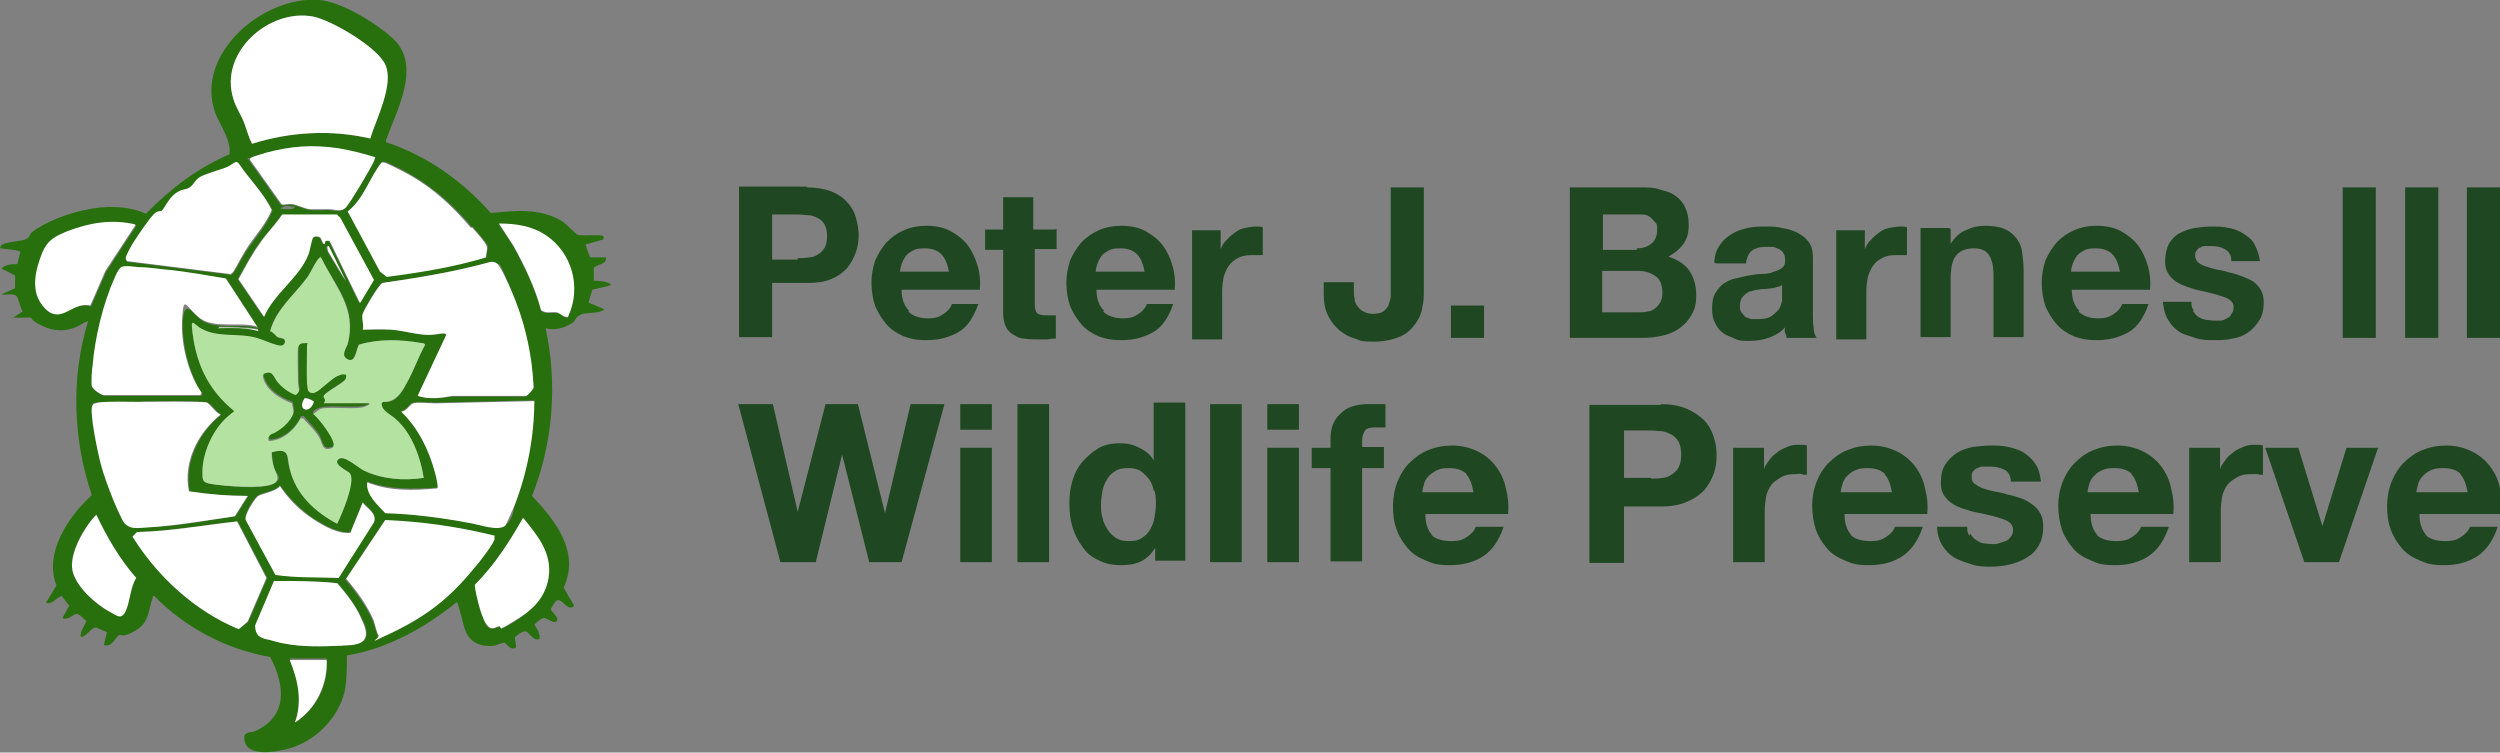 <?xml version="1.0" encoding="UTF-8"?>
<svg id="Layer_1" xmlns="http://www.w3.org/2000/svg" width="332.2" height="100" version="1.1" viewBox="0 0 332.2 100">
  <rect x="0" y="0" width="332.2" height="100" fill="#808080" stroke="none"/>
  <!-- Generator: Adobe Illustrator 29.0.0, SVG Export Plug-In . SVG Version: 2.1.0 Build 186)  -->
  <g>
    <path d="M1.6,42.3l1.4-.9c-.3-.6-.5-1.4-.7-1.9-.4-.7-1.4-.2-2.1-.4l1.8-.8v-1.7l-1.8-.9c.5-.6,1.4-.6,2.1-.6l.4-1.6c0-.3-2.2-.4-2.6-.5-.2,0,0-.2,0-.3.4-.6,2.6-.6,3.3-.9s.5-.7.8-.9c1.7-1.4,5-2.6,7.1-3,2.6-.6,5.7-.6,8.1.5,3.2-3.3,6.9-6.1,11.1-7.9.2-2-1.2-3.7-1.9-5.5C25.8,7.2,35-.6,42.4,0c3,.2,8,3.3,10.1,5.4,3.4,3.6.2,9.3-1.2,13.2v.3c5.5,1.8,10.2,5.2,13.9,9.4,3.3-.3,6.5-.7,9.5,1.1.5.3,1.9,1.8,2.1,1.8.6.2,3.2-.1,3.4.2v.4l-2.4.7.6,1.7h2.1c.3.9-1.4,1-1.6,1.4v1.7c0,0,2.1,0,2.3.6l-2.5.6-.5,1.7,2.1.9c-.8.7-2.3.3-3.1.7-.8.4-.7.7-1,1-1,.7-2.4,1.2-3.7.8,1.6,7.4,1,15.2-1.8,22.3,3.1,3.3,6.4,7.4,4.2,12.2l1.4,2.4c-.7.7-1.3-.4-1.9-.7s-.9.7-1.2,1.1c0,.4,1.1,1.1.8,1.6s-1.4-.4-1.7-.4-1,.6-1.3.9c.4.6.8,1.2.7,1.9-.9.4-1.4-1.1-2-1s-1.3.8-1.3.8l.2,1.3c-.8.6-1.3-.6-1.6-.6s-.9.3-1.3.4c-1.8.2-3.3-.4-3.9-2.1-.2-.5-.9-3.6-1.1-3.7-4.2,3.4-9.2,6.2-14.6,7.1,0,1.7,0,3.2-.3,4.8-.9,3.6-3.9,6.6-7.5,7.6-1.9.5-6.2,1.2-5.8-1.8.2-.4.9-.4,1.3-.5,4.5-2,4.1-6.1,2.1-9.9-5.8-1-11.3-3.9-15.4-8.1-.3,0-.2,0-.2.2-.6,1.6-.4,3.3-2.3,4.4s-1.8.4-2.2.6-.9,1.7-2,1.3l.4-1.7-1.4-.6c-.6-.2-1.4,1.4-2.1,1.2,0-.8.5-1.4.8-2.1-.4-.2-.9-1-1.4-.9s-1.1.9-1.8.5l.9-1.6-1-1.3c-.8.2-1.2,1.2-2.1.9l1.4-2.3c-1.7-4.3,1.6-9.2,4.7-12-2.5-7.4-2.8-15.6-.5-23.1-.6.1-1.1.6-1.7.8-1.5.6-2.9.5-4.4-.2s-1.4-1.1-1.5-1.1H1.6s0,0,0,0ZM49.2,18.4c.7-2.6,3.1-7.2,2-9.8-1-2.3-7.1-5.9-9.6-6.4-5.9-1.1-12.5,4.8-10.6,10.9.3,1.1,1,2.1,1.4,3.1s.6,2,1.1,2.9c5.1-1.6,10.5-1.9,15.7-.7ZM49.8,21c-1.6-.5-3.2-1-4.9-1.2-3.5-.6-6.3-.4-9.7.6s-2.1.5-2.1.9l4.2,5.9c.3.2.8,0,1.2,0,.8,0,1.9.6,2.7.7s1.6,0,2.4,0,1.6.5,2.4-.4,3.1-4.9,3.6-6c0-.1.1-.2.1-.4h0ZM21.4,28.1c-.2.2-.7.3-.9.5-.7.6-2.1,2.8-2.6,3.6-.2.4-1.1,1.9-1.1,2.2s0,.3.2.4l13.6,1.7c.1,0,.2,0,.3-.1.3-.3,1.4-2.4,1.8-3,1.2-1.8,2.7-3.4,3.5-5.4-1.1-2.3-3-4.1-4.4-6.2-.5-.5-1.2.3-1.8.6-1,.4-2.3.6-3.3,1.2s-.9,1.1-1.4,1.4-1.3.4-1.9.8c-1,.7-1.3,1.7-1.9,2.4h0,0ZM62.7,30.2c-2.3-2.8-4.9-5.1-8.1-7-.5-.3-3.2-1.7-3.5-1.7s-.2,0-.3,0c-1.7,2-2.4,4.9-4.5,6.5l4.3,8,.9.7c4.4-.6,8.9-1.3,13.2-2.6-.1-.4.2-1.2.1-1.4,0-.4-1.7-2.1-2-2.6h0s0,0,0,0ZM39.3,27.5c-.6,0-1.1-.3-1.7,0s-.2,0-.2.3c.5-.1,1.5.2,1.8-.3ZM47.8,40.2l1.8-3-4.5-8.3-.4-.3h-7.3c-.9,1.3-2.1,2.5-3,3.8-1.1,1.5-1.9,3.1-2.8,4.7l3.4,5c1.3-3.1,4.7-5.2,5.9-8.3.2-.4.5-2,.6-2.2.2-.2.8-.2,1,0s.4,1.2.6.7c0-.4.2-.4.6-.3l4,8.2h0ZM18,29.9c-3.1-.7-6-.3-8.9.9-1.7.7-2.7,1.1-3.4,2.9-.8,2.1-1.4,5.6.4,7.4,1.7,1.8,3.6-1.1,6-.4l2-4.6,4-6.1h0ZM75.5,42.1c1.7-3.8.5-8.4-2.9-10.7-1.9-1.3-4-1.7-6.3-1.6l1.9,2.9c1.5,2.7,2.9,5.6,3.7,8.6.6.5,1.4.2,2.1.3s.9.7,1.5.6h0ZM43.7,32.7c-.5-.1-.3.4-.2.7l2.4,4-2.3-4.7h0ZM42.7,34.3c-.2,0-.2,0-.3,0-.5.5-1.1,1.9-1.6,2.6-1.7,2.3-4.2,4.2-4.9,7.1.4.1.8.7,1,.8s.9.3.9.3c.1.2,0,.7-.3.8-.6.3-2.7-.7-3.4-1-2.4-.6-5.1,0-7.3-1.2s-.9-.7-1.1-.8c-.3-.1-.2.3-.2.5.4,4.5,2.1,8.2,5.6,11.2,0,.6-.6.6-.9.8-1.9,1.7-3.2,4.7-3.3,7.3,0,1.1,0,1.4,1.1,1.6,1.8.3,6.8.8,8.3,0s.3-1.4.1-2.2-.2-1.3-.3-2c2.5-.7,1.9.6,2.4,2.2.9,3.4,3.4,5.7,6.3,7.3.6-1.2,2.5-5.7,1.7-6.7-.2-.3-2.4-1.2-1.5-1.9.7-.6,2.6,1.1,3.3,1.5,2.4,1.2,5.3,1.4,8,1-.4-2.7-1.6-5.9-3.7-7.8-.7-.6-2-1-1.9-2.1l.2-.2c1.7.2,2.5-1.2,3.2-2.6.9-1.6,1.5-3.4,2.4-5-.1-.1-.2-.2-.4-.2-2.8-.5-5.7-.6-8.4.2-.4.6-.5,2.6-1.6,1.9s0-1.4.1-2c1.3-4.7-1.5-7.5-3.5-11.4h0ZM70.8,51.7c0-.1.2-.2.1-.3-.3-4.4-1.3-8.8-3-12.9s-1.4-3.2-1.9-3.5-.6-.2-.8-.2c-4.7,1.3-9.6,2.1-14.4,2.8-.5.2-2.4,3.4-2.6,4.1s.2,1.4,0,2.1c1.2,0,2.5,0,3.7,0s3.5.7,5.1.7,1.4-.2,2-.2.2,0,.3.2l-3.8,8.1c1.5.5,3.1.3,4.6.1h9.8c.2-.2.7-.9.9-1h0ZM34.2,43.4l-4.1-6.3c-2.4-.4-4.7-.8-7.1-1.1s-2.9-.3-4.4-.4c-.4,0-2.2-.1-2.4,0-.4.2-.7,1-.9,1.5-1.5,3.4-2.6,7.9-2.9,11.6,0,.4-.2,2.5-.1,2.7.1.4,1.2,1.1,1.6,1.2h12.8c0,0,.2-.2.2-.2-1.7-2.5-2.8-6.8-2.6-9.8s1.4-.9,2.4-.1c1.9,1.4,5.5.4,7.6,1.1h0ZM34.3,43.7c-1.7-.3-3.5-.3-5.2-.3,0,.2.3.1.5.1,1.6,0,3.2,0,4.7.4v-.3h0ZM71,53.2l-13.2.3c-.7,0-2.4-.1-2.9,0s-.9,1.1-1.6,1.1c2.2,2.2,3.7,5.1,4.5,8.1s.6,2,.3,2.1c-3.2.2-6.3.3-9.3-.8-.2,1.6,1.4,2.9,2.4,4.1,3.8.2,7.5.7,11.2,1.3,1.3.2,3.6,1.1,4.7.4s1.2-2.4,1.3-2.8c1.7-4.4,2.5-9.2,2.6-13.9h0ZM25.2,65.3c-.7-3.9,1.2-7.8,4.2-10.2-.6-.3-1.2-1.3-1.8-1.6s-8.2-.2-9.3-.1c-1.5,0-3.8,0-5.2.1s-.5,0-.7.3c-.5.8.8,6.7,1.1,7.9s1,3.2,1.6,4.6c.2.5,1.3,3.1,1.6,3.3.8.6,3.2.4,4.2.4,3.5-.2,6.9-.9,10.4-1.4l1.7-2.7c-2.6,0-5.2-.2-7.7-.6h0ZM46.6,70.7c-1.6.2-3.5-.9-4.8-1.7-1.8-1.2-3.3-2.7-4.6-4.5-.6.8-2.4.9-3,1.4s-1.9,2.6-1.5,3.2l3.9,7.2c2.7.5,5.6.3,8.4.4l4.7-7.4c.4-1.2-.9-1.8-1.5-2.6l-1.6,3.9ZM12.8,68.4c-1.6,1.6-3.6,5-3.2,7.2.3,2.2,3.1,4.7,5,5.7.8.4,1.6.9,2.1-.1s.6-3.1,1.4-4.4c-2.2-2.5-3.8-5.4-5.3-8.4h0ZM66.5,83.5c.3.1,1.4-.6,1.7-.8,2-1.2,4.4-3.5,4.7-5.9s-1.5-5.6-3.4-7.9c-1.8,3.2-3.8,6.2-6.4,8.9,0,.3,1.2,4.9,1.5,5.2.7,1.1,1.3.2,1.8.3s0,.2.1.3h0ZM65.7,71.3c-4.8-1.2-9.7-2-14.6-2.1l-5.2,7.8c1.4,1.7,2.7,3.4,3.6,5.4.2.5.6,1.9.7,2.1.3.4,1.7-.3,2.1-.5,4.5-2.2,7.5-4.6,10.6-8.4.4-.5,2.8-3.6,2.8-3.9v-.3h-.1ZM31.5,69.3c-4.4.4-8.8,1.3-13.2,1.4l-.6.6c3.3,5.4,8.2,9.9,14.1,12.3l1.2-1,2.5-5.8-3.9-7.5h0ZM36.5,77.2l-2.5,5.9c0,1.4.6,1.7,1.8,1.9s1.3.3,2,.5c2.5.5,5.1.4,7.6.3.5,0,2.7-.3,3-.7.7-.9.1-2.1-.3-2.9-.8-1.7-2-3.3-3.2-4.7-2.7-.3-5.6-.3-8.3-.3h0ZM43.4,87.5h-4.9c1.2,2.8,1.7,5.6.7,8.5,2.9-1.8,4.5-5.1,4.2-8.5Z" fill="#28700e" isolation="isolate"/>
    <path d="M42.7,34.3c1.9,3.9,4.7,6.7,3.5,11.4-.2.6-.9,1.5-.1,2,1.2.7,1.2-1.3,1.6-1.9,2.7-.8,5.6-.7,8.4-.2.2,0,.2,0,.4.2-.9,1.6-1.5,3.4-2.4,5-.7,1.3-1.5,2.7-3.2,2.6l-.2.2c0,1,1.3,1.5,1.9,2.1,2.1,1.8,3.3,5.1,3.7,7.8-2.6.4-5.5.2-8-1-.8-.4-2.6-2.1-3.3-1.5-.9.7,1.3,1.6,1.5,1.9.8,1.1-1.1,5.5-1.7,6.7-3-1.6-5.5-3.9-6.3-7.3-.4-1.6.1-2.9-2.4-2.2,0,.7.1,1.3.3,2s1,1.7-.1,2.2c-1.5.7-6.5.3-8.3,0-1.1-.2-1.1-.5-1.1-1.6,0-2.6,1.4-5.6,3.3-7.3s.8-.2.9-.8c-3.6-2.9-5.2-6.6-5.6-11.2,0-.2,0-.6.2-.5s.7.6,1.1.8c2.2,1.2,4.9.5,7.3,1.2.8.2,2.9,1.2,3.4,1s.4-.6.3-.8-.7-.2-.9-.3-.6-.7-1-.8c.8-2.9,3.2-4.8,4.9-7.1.5-.7,1.1-2.1,1.6-2.6s0-.1.3,0h0ZM40.8,45.8c-.4,0-1.1,0-1.2.4s0,3.8,0,4.6.5,1.3-.4,1.9c-.9-.3-1.7-1-2.4-1.7s-.6-1.7-1.9-1.1c.3,1.9,2.3,3.1,3.9,3.7.2,1.2.4,1.2-.3,2.3s-1.1,1.2-1.9,1.7-1.1.2-.9,1c1.8,0,3.5-1.5,4.2-3h.4c.7.8,1.5,1.5,2.1,2.5.5.9.4,2,1.8,1.4.4-.7-1.9-3.8-2.7-4.3,0-.1,1-.9,1.2-.9,1.4-.3,4.9.2,5.9-.3s.3-.2.4-.4h-6.1c.3-.2.4-.3,0-.7v-.2c.3-.6,2.6-1.7,2.9-2.2s.2-.4.1-.6c-.5,0-.8,0-1.2.2-.8.4-2.4,2-2.8,2.1s-.9,0-1-.1c-.4-.4,0-5.4-.2-6.2h0Z" fill="#b3e2a1" isolation="isolate"/>
    <path d="M49.2,18.4c-5.2-1.2-10.6-.9-15.7.7-.5-.9-.7-1.9-1.1-2.9s-1.1-2-1.4-3.1c-1.9-6.1,4.7-12,10.6-10.9,2.5.5,8.6,4.1,9.6,6.4,1.2,2.6-1.2,7.2-2,9.8h0Z" fill="#fff"/>
    <path d="M70.8,51.7c-.1.2-.7.9-.9.9h-9.8c-1.5.3-3.1.5-4.6,0l3.8-8.1c-.1-.1-.1-.2-.3-.2-.6,0-1.4.2-2,.2-1.6,0-3.5-.6-5.1-.7s-2.5,0-3.7,0c.2-.7-.2-1.5,0-2.1s2.1-3.8,2.6-4.1c4.9-.7,9.7-1.5,14.4-2.8.2,0,.6,0,.8.2.5.3,1.6,2.8,1.9,3.5,1.8,4.1,2.8,8.4,3,12.9,0,.1,0,.2-.1.3h0Z" fill="#fff"/>
    <path d="M71,53.2c0,4.7-.9,9.5-2.6,13.9-.2.4-1.1,2.6-1.3,2.8-1.1.7-3.4-.2-4.7-.4-3.7-.7-7.5-1.2-11.2-1.3-1-1.1-2.6-2.4-2.4-4.1,3,1.2,6.1,1.1,9.3.8.2-.1-.2-1.8-.3-2.1-.8-3-2.2-5.9-4.5-8.1.7,0,1.1-.9,1.6-1.1s2.2,0,2.9,0l13.2-.3h0Z" fill="#fff"/>
    <path d="M34.2,43.4c-2.2-.7-5.7.3-7.6-1.1s-2.2-3.4-2.4.1.9,7.4,2.6,9.8l-.2.3h-12.8c-.4,0-1.5-.8-1.6-1.2s0-2.3.1-2.7c.3-3.7,1.4-8.3,2.9-11.6.2-.5.5-1.2.9-1.5s2.1,0,2.4,0c1.4,0,2.9.3,4.4.4,2.4.3,4.8.7,7.1,1.1l4.1,6.3h0Z" fill="#fff"/>
    <path d="M25.2,65.3c2.6.4,5.2.6,7.7.6l-1.7,2.7c-3.4.5-6.9,1.1-10.4,1.4s-3.4.2-4.2-.4c-.3-.2-1.4-2.8-1.6-3.3-.6-1.5-1.2-3.1-1.6-4.6s-1.6-7.1-1.1-7.9c.2-.2.4-.2.7-.3,1.4-.2,3.7-.1,5.2-.1,1.2,0,8.9-.1,9.3.1s1.1,1.3,1.8,1.6c-3,2.4-5,6.3-4.2,10.2h0Z" fill="#fff"/>
    <path d="M65.7,71.3v.3c.1.4-2.2,3.4-2.7,3.9-3.2,3.9-6.1,6.2-10.6,8.4s-1.8.9-2.1.5-.5-1.7-.7-2.1c-.9-2-2.2-3.8-3.6-5.4l5.2-7.8c4.9.2,9.8.9,14.6,2.1h0Z" fill="#fff"/>
    <path d="M21.4,28.1c.6-.6.9-1.6,1.9-2.4,1-.7,1.3-.4,1.9-.8s.7-1,1.4-1.4,2.2-.8,3.3-1.2,1.4-1.1,1.8-.6c1.4,2.1,3.3,3.9,4.4,6.2-.8,2-2.4,3.6-3.5,5.4s-1.4,2.7-1.8,3-.2.2-.3.1l-13.6-1.7c-.1-.1-.2-.2-.2-.4,0-.3.8-1.8,1.1-2.2.5-.8,2-3,2.6-3.6s.7-.3.9-.5h0,0Z" fill="#fff"/>
    <path d="M62.7,30.2c.4.4,1.9,2.1,2,2.6s-.2,1-.1,1.4c-4.3,1.3-8.7,2-13.2,2.6l-.9-.7-4.3-8c2.1-1.6,2.9-4.5,4.5-6.5.1,0,.2,0,.3,0,.3,0,3,1.4,3.5,1.7,3.2,1.8,5.7,4.2,8.1,7h0s0,0,0,0Z" fill="#fff"/>
    <path d="M31.5,69.3l3.9,7.5-2.5,5.8-1.2,1c-5.8-2.4-10.8-7-14.1-12.3l.6-.6c4.4-.1,8.8-.9,13.2-1.4h0Z" fill="#fff"/>
    <path d="M46.6,70.7l1.6-3.9c.6.8,1.9,1.4,1.5,2.6l-4.7,7.4c-2.8-.1-5.7,0-8.4-.4l-3.9-7.2c-.4-.6,1.1-2.8,1.5-3.2s2.4-.6,3-1.4c1.2,1.8,2.7,3.3,4.6,4.5,1.4.9,3.2,1.9,4.8,1.7Z" fill="#fff"/>
    <path d="M47.8,40.2l-4-8.2c-.4,0-.6-.1-.6.3-.2.5-.5-.6-.6-.7-.2-.2-.8-.3-1,0s-.4,1.7-.6,2.2c-1.2,3.1-4.6,5.2-5.9,8.3l-3.4-5c.9-1.6,1.7-3.2,2.8-4.7.9-1.4,2.1-2.5,3-3.9h7.3c0,.1.4.4.4.4l4.5,8.3-1.8,3h0Z" fill="#fff"/>
    <path d="M36.5,77.2c2.8,0,5.6,0,8.3.3,1.2,1.4,2.5,3,3.2,4.7.4.9,1,2.1.3,2.9s-2.5.6-3,.7c-2.5.1-5,.2-7.6-.3-.7-.1-1.2-.3-2-.5-1.2-.2-1.8-.6-1.8-1.9l2.5-5.9h0Z" fill="#fff"/>
    <path d="M49.8,21c0,.1,0,.2-.1.4-.5,1.1-2.9,5.1-3.6,6s-1.4.4-2.4.4-1.6,0-2.4,0-1.9-.7-2.7-.7-.9.2-1.2,0l-4.2-5.9c0-.4,1.7-.7,2.1-.9,3.4-.9,6.2-1.1,9.7-.6,1.7.3,3.3.7,4.9,1.2h0Z" fill="#fff"/>
    <path d="M18,29.9l-4,6.1-2,4.6c-2.4-.6-3.8,2.6-6,.4s-1.2-5.3-.4-7.4c.7-1.7,1.7-2.2,3.4-2.9,2.9-1.1,5.8-1.6,8.9-.9h0Z" fill="#fff"/>
    <path d="M66.5,83.5s0-.2-.1-.3c-.5,0-1,.8-1.8-.3s-1.6-5-1.5-5.2c2.6-2.6,4.6-5.7,6.4-8.9,1.9,2.3,3.9,4.7,3.4,7.9s-2.7,4.7-4.7,5.9-1.5.9-1.7.8h0Z" fill="#fff"/>
    <path d="M12.8,68.4c1.4,3,3.1,5.9,5.3,8.4-.8,1.2-.8,3.1-1.4,4.4s-1.3.5-2.1.1c-1.9-1-4.7-3.5-5-5.7s1.7-5.7,3.2-7.2h0Z" fill="#fff"/>
    <path d="M75.5,42.1c-.6.1-1.1-.5-1.5-.6-.7-.1-1.5.2-2.1-.3-.8-3-2.2-5.9-3.7-8.6l-1.9-2.9c2.2,0,4.4.3,6.3,1.6,3.4,2.3,4.7,6.9,2.9,10.7h0Z" fill="#fff"/>
    <path d="M43.4,87.5c.2,3.4-1.4,6.7-4.2,8.5,1-2.8.4-5.6-.7-8.3h4.9Z" fill="#fff"/>
    <path d="M43.7,32.7l2.3,4.7-2.4-4c0-.3-.3-.8.2-.7h0,0Z" fill="#fff"/>
    <path d="M34.3,43.7v.3c-1.6-.5-3.2-.4-4.7-.4s-.5.1-.5-.1c1.7,0,3.5,0,5.2.3h0Z" fill="#fff"/>
    <path d="M40.8,45.8c0,.8-.2,5.8.2,6.2s.8.2,1,.1c.4-.1,2.1-1.8,2.8-2.1s.7-.3,1.2-.2c0,.2,0,.4-.1.6-.4.5-2.6,1.6-2.9,2.2v.2c.3.4.2.4,0,.8h6.1s-.2.2-.4.2c-1,.5-4.5,0-5.9.3s-1.2.8-1.2.9c.7.5,3.1,3.6,2.7,4.3-1.4.6-1.3-.4-1.8-1.4-.6-1-1.4-1.7-2.1-2.6h-.4c-.7,1.6-2.4,3.1-4.2,3.1-.2-.8.5-.7.9-1,.7-.4,1.4-1,1.9-1.7.7-1.1.5-1.1.3-2.3-1.7-.6-3.6-1.8-3.9-3.7,1.3-.6,1.3.4,1.9,1.1s1.5,1.4,2.4,1.7c.8-.6.4-1.1.4-1.9s-.1-4.1,0-4.6.9-.4,1.2-.4h0ZM40.5,52.9c-1.2,1.6.7,2.2,1.2.5,0-.2-.9-.6-1.2-.5Z" fill="#28700e" isolation="isolate"/>
    <path d="M40.5,52.9c.3,0,1.1.3,1.2.5-.5,1.7-2.3,1.1-1.2-.5Z" fill="#fff"/>
  </g>
  <g>
    <g isolation="isolate">
      <path d="M107.2,24.9c1.3,0,2.3.2,3.2.5.9.4,1.6.8,2.1,1.4.6.6,1,1.3,1.2,2s.4,1.6.4,2.4-.1,1.6-.4,2.4-.7,1.5-1.2,2.1c-.6.6-1.3,1.1-2.1,1.4-.9.4-1.9.5-3.2.5h-4.6v7.2h-4.4v-20h9ZM106,34.3c.5,0,1,0,1.5-.1.5,0,.9-.2,1.2-.4.4-.2.6-.5.9-.9.2-.4.3-.9.3-1.5s-.1-1.1-.3-1.5c-.2-.4-.5-.7-.9-.9-.4-.2-.8-.4-1.2-.4-.5,0-1-.1-1.5-.1h-3.4v6h3.4Z" fill="#1f4822"/>
      <path d="M120.7,41.4c.6.6,1.5.9,2.6.9s1.5-.2,2.1-.6c.6-.4.9-.8,1.1-1.3h3.5c-.6,1.7-1.4,3-2.6,3.7-1.2.7-2.6,1.1-4.2,1.1s-2.2-.2-3.1-.5c-.9-.4-1.7-.9-2.3-1.6s-1.1-1.5-1.5-2.4c-.3-.9-.5-2-.5-3.1s.2-2.1.5-3c.4-.9.9-1.7,1.5-2.4.7-.7,1.4-1.2,2.3-1.6.9-.4,1.9-.6,3-.6s2.3.2,3.2.7c.9.5,1.7,1.1,2.3,1.9.6.8,1,1.7,1.3,2.7.3,1,.4,2.1.3,3.2h-10.4c0,1.3.4,2.2,1,2.8ZM125.1,33.8c-.5-.5-1.2-.8-2.2-.8s-1.2.1-1.6.3c-.4.2-.8.5-1,.8s-.4.7-.5,1c-.1.4-.2.7-.2,1h6.5c-.2-1-.5-1.8-1-2.3Z" fill="#1f4822"/>
      <path d="M140.4,30.4v2.7h-2.9v7.2c0,.7.1,1.1.3,1.3.2.2.7.3,1.3.3s.4,0,.6,0c.2,0,.4,0,.6,0v3.1c-.3,0-.7,0-1.1.1-.4,0-.8,0-1.2,0-.6,0-1.2,0-1.8-.1-.6,0-1-.2-1.5-.5-.4-.2-.8-.6-1-1-.2-.4-.4-1-.4-1.8v-8.5h-2.4v-2.7h2.4v-4.3h4v4.3h2.9Z" fill="#1f4822"/>
      <path d="M146.6,41.4c.6.6,1.5.9,2.6.9s1.5-.2,2.1-.6c.6-.4.9-.8,1.1-1.3h3.5c-.6,1.7-1.4,3-2.6,3.7-1.2.7-2.6,1.1-4.2,1.1s-2.2-.2-3.1-.5c-.9-.4-1.7-.9-2.3-1.6s-1.1-1.5-1.5-2.4c-.3-.9-.5-2-.5-3.1s.2-2.1.5-3c.4-.9.9-1.7,1.5-2.4.7-.7,1.4-1.2,2.3-1.6.9-.4,1.9-.6,3-.6s2.3.2,3.2.7c.9.5,1.7,1.1,2.3,1.9.6.8,1,1.7,1.3,2.7.3,1,.4,2.1.3,3.2h-10.4c0,1.3.4,2.2,1,2.8ZM151.1,33.8c-.5-.5-1.2-.8-2.2-.8s-1.2.1-1.6.3c-.4.2-.8.5-1,.8s-.4.7-.5,1c-.1.4-.2.7-.2,1h6.5c-.2-1-.5-1.8-1-2.3Z" fill="#1f4822"/>
      <path d="M162.2,30.4v2.7h0c.2-.4.4-.9.8-1.2.3-.4.7-.7,1.1-1s.8-.5,1.3-.6c.5-.1,1-.2,1.5-.2s.6,0,.9.1v3.7c-.2,0-.4,0-.7,0-.3,0-.5,0-.8,0-.7,0-1.3.1-1.8.4-.5.2-.9.6-1.2,1-.3.4-.5.9-.7,1.5-.1.6-.2,1.2-.2,1.8v6.5h-4v-14.5h3.8Z" fill="#1f4822"/>
      <path d="M189,40.8c-.1.8-.4,1.5-.9,2.2-.5.7-1.1,1.3-2,1.7s-2.1.7-3.6.7-1.7-.1-2.4-.4c-.8-.2-1.5-.6-2.1-1.1-.6-.5-1.1-1.1-1.5-1.9-.4-.8-.6-1.7-.6-2.8v-1.7h4v.9c0,.5,0,.9.1,1.3,0,.4.2.8.4,1,.2.3.4.5.8.7.3.2.8.3,1.3.3s1-.1,1.3-.3c.3-.2.5-.5.7-.8.1-.3.2-.7.3-1.1,0-.4,0-.8,0-1.1v-13.5h4.4v13.7c0,.7,0,1.4-.2,2.2Z" fill="#1f4822"/>
      <path d="M197.2,40.6v4.3h-4.4v-4.3h4.4Z" fill="#1f4822"/>
      <path d="M218,24.9c1,0,1.8,0,2.6.3.8.2,1.5.4,2,.8.6.4,1,.9,1.3,1.5.3.6.5,1.4.5,2.4s-.2,1.8-.7,2.5c-.5.7-1.1,1.2-2,1.7,1.2.4,2.2,1,2.8,1.9.6.9.9,2,.9,3.2s-.2,1.9-.6,2.6-.9,1.3-1.6,1.8c-.7.5-1.4.8-2.3,1s-1.7.3-2.6.3h-9.7v-20h9.4ZM217.5,33c.8,0,1.4-.2,1.9-.6.5-.4.8-1,.8-1.8s0-.8-.3-1.1-.4-.5-.7-.7-.6-.3-1-.3c-.4,0-.7,0-1.1,0h-4.1v4.7h4.5ZM217.7,41.5c.4,0,.8,0,1.2-.1.4,0,.7-.2,1-.4.3-.2.5-.5.7-.8s.3-.8.3-1.3c0-1-.3-1.8-.9-2.2-.6-.4-1.3-.7-2.3-.7h-4.8v5.5h4.7Z" fill="#1f4822"/>
      <path d="M227.8,34.9c0-.9.3-1.7.7-2.3.4-.6.9-1.1,1.6-1.5.6-.4,1.3-.6,2.1-.8.8-.2,1.6-.2,2.4-.2s1.5,0,2.2.2c.7.1,1.4.3,2,.6.6.3,1.1.7,1.5,1.2s.6,1.2.6,2.1v7.5c0,.7,0,1.3.1,1.9,0,.6.2,1,.4,1.3h-4c0-.2-.1-.5-.2-.7s0-.5,0-.7c-.6.7-1.4,1.1-2.2,1.4-.9.3-1.7.4-2.6.4s-1.3,0-1.9-.3-1.1-.4-1.6-.8-.8-.8-1-1.3c-.3-.5-.4-1.2-.4-1.9s.1-1.5.4-2c.3-.5.7-1,1.1-1.3.5-.3,1-.6,1.6-.7s1.2-.3,1.8-.4,1.2-.2,1.8-.2c.6,0,1.1-.1,1.5-.3.4-.1.8-.3,1.1-.5.3-.2.4-.5.4-.9,0-.4,0-.8-.2-1-.1-.3-.3-.4-.6-.6-.2-.1-.5-.2-.8-.3-.3,0-.6,0-1,0-.8,0-1.4.2-1.8.5-.4.3-.7.9-.8,1.7h-4ZM236.9,37.8c-.2.1-.4.3-.6.3s-.5.2-.8.2c-.3,0-.6.1-.9.1s-.6,0-1,.1c-.3,0-.6.1-.9.2-.3,0-.5.2-.8.4-.2.2-.4.4-.5.6-.1.2-.2.6-.2.9s0,.7.2.9.3.4.5.6c.2.1.5.2.8.3.3,0,.6,0,.9,0,.8,0,1.4-.1,1.8-.4.4-.3.7-.6,1-.9.2-.4.3-.7.4-1.1,0-.4,0-.7,0-.9v-1.5Z" fill="#1f4822"/>
      <path d="M247.8,30.4v2.7h0c.2-.4.4-.9.8-1.2.3-.4.7-.7,1.1-1s.8-.5,1.3-.6c.5-.1,1-.2,1.5-.2s.6,0,.9.1v3.7c-.2,0-.4,0-.7,0s-.5,0-.8,0c-.7,0-1.3.1-1.8.4-.5.2-.9.6-1.2,1-.3.4-.5.9-.7,1.5-.1.6-.2,1.2-.2,1.8v6.5h-4v-14.5h3.8Z" fill="#1f4822"/>
      <path d="M259.2,30.4v2h0c.5-.8,1.2-1.5,2-1.8.8-.4,1.6-.6,2.5-.6s1.9.1,2.6.4c.7.3,1.2.7,1.6,1.2.4.5.7,1.1.8,1.9s.2,1.6.2,2.4v8.9h-4v-8.2c0-1.2-.2-2.1-.6-2.7-.4-.6-1-.9-2-.9s-1.9.3-2.4,1c-.5.6-.7,1.7-.7,3.2v7.6h-4v-14.5h3.8Z" fill="#1f4822"/>
      <path d="M276.2,41.4c.6.6,1.5.9,2.6.9s1.5-.2,2.1-.6c.6-.4.9-.8,1.1-1.3h3.5c-.6,1.7-1.4,3-2.6,3.7-1.2.7-2.6,1.1-4.2,1.1s-2.2-.2-3.1-.5c-.9-.4-1.7-.9-2.3-1.6s-1.1-1.5-1.5-2.4c-.3-.9-.5-2-.5-3.1s.2-2.1.5-3c.4-.9.9-1.7,1.5-2.4.7-.7,1.4-1.2,2.3-1.6.9-.4,1.9-.6,3-.6s2.3.2,3.2.7c.9.5,1.7,1.1,2.3,1.9.6.8,1,1.7,1.3,2.7.3,1,.4,2.1.3,3.2h-10.4c0,1.3.4,2.2,1,2.8ZM280.7,33.8c-.5-.5-1.2-.8-2.2-.8s-1.2.1-1.6.3-.8.5-1,.8-.4.7-.5,1-.2.7-.2,1h6.5c-.2-1-.5-1.8-1-2.3Z" fill="#1f4822"/>
      <path d="M291.4,41.3c.2.3.4.6.7.8.3.2.6.3,1,.4.4,0,.7.1,1.1.1s.6,0,.9,0c.3,0,.6-.2.8-.3.3-.1.5-.3.6-.6.2-.2.3-.5.3-.9,0-.6-.4-1-1.2-1.3s-1.9-.6-3.3-.9c-.6-.1-1.1-.3-1.7-.5-.6-.2-1-.4-1.5-.7-.4-.3-.8-.7-1-1.1-.3-.4-.4-1-.4-1.6,0-.9.2-1.7.5-2.3.4-.6.8-1.1,1.4-1.4s1.3-.6,2-.7c.7-.1,1.5-.2,2.3-.2s1.5,0,2.3.2c.7.1,1.4.4,2,.8.6.4,1.1.8,1.4,1.4s.6,1.3.7,2.2h-3.8c0-.8-.3-1.3-.9-1.6-.5-.3-1.1-.4-1.8-.4s-.5,0-.7,0c-.3,0-.5,0-.7.2-.2,0-.4.2-.5.4-.2.2-.2.4-.2.7s.1.6.4.9c.3.2.6.4,1,.5.4.1.9.3,1.4.4.5.1,1.1.2,1.7.4.6.1,1.1.3,1.7.5.5.2,1,.4,1.5.7.4.3.8.7,1,1.1.3.5.4,1,.4,1.7,0,1-.2,1.8-.6,2.4-.4.6-.9,1.2-1.5,1.6-.6.4-1.3.7-2.1.8-.8.2-1.6.2-2.4.2s-1.7,0-2.5-.3-1.5-.4-2.1-.8c-.6-.4-1.1-.9-1.5-1.6-.4-.6-.6-1.5-.7-2.4h3.8c0,.4,0,.8.3,1.1Z" fill="#1f4822"/>
      <path d="M315.7,24.9v20h-4.4v-20h4.4Z" fill="#1f4822"/>
      <path d="M324,24.9v20h-4.4v-20h4.4Z" fill="#1f4822"/>
      <path d="M332.2,24.9v20h-4.4v-20h4.4Z" fill="#1f4822"/>
    </g>
    <g isolation="isolate">
      <path d="M115.5,74.7l-3.6-14.3h0l-3.5,14.3h-4.7l-5.6-21h4.6l3.3,14.3h0l3.7-14.3h4.3l3.6,14.5h0l3.4-14.5h4.5l-5.7,21h-4.6Z" fill="#1f4822"/>
      <path d="M127.6,57.1v-3.4h4.2v3.4h-4.2ZM131.8,59.5v15.2h-4.2v-15.2h4.2Z" fill="#1f4822"/>
      <path d="M139.4,53.7v21h-4.2v-21h4.2Z" fill="#1f4822"/>
      <path d="M153.5,72.8c-.5.8-1.1,1.4-1.9,1.8-.8.4-1.7.5-2.7.5s-2.1-.2-3-.7c-.9-.4-1.6-1-2.1-1.8-.6-.8-1-1.6-1.3-2.6-.3-1-.4-2-.4-3.1s.1-2,.4-3,.7-1.8,1.3-2.5c.6-.7,1.3-1.3,2.1-1.8s1.8-.7,2.9-.7,1.8.2,2.6.6c.8.4,1.5.9,1.9,1.7h0v-7.7h4.2v21h-4v-1.9h0ZM153.3,65.2c-.1-.6-.3-1.1-.6-1.5s-.7-.8-1.1-1.1c-.5-.3-1-.4-1.7-.4s-1.3.1-1.7.4c-.5.3-.8.6-1.1,1.1-.3.5-.5,1-.6,1.5-.1.6-.2,1.2-.2,1.8s0,1.2.2,1.8c.1.6.4,1.1.7,1.6.3.5.7.8,1.1,1.1.5.3,1,.4,1.7.4s1.3-.1,1.7-.4c.5-.3.8-.6,1.1-1.1.3-.5.5-1,.6-1.6.1-.6.2-1.2.2-1.8s0-1.2-.2-1.8Z" fill="#1f4822"/>
      <path d="M165,53.7v21h-4.2v-21h4.2Z" fill="#1f4822"/>
      <path d="M168.4,57.1v-3.4h4.2v3.4h-4.2ZM172.6,59.5v15.2h-4.2v-15.2h4.2Z" fill="#1f4822"/>
      <path d="M174.3,62.3v-2.8h2.5v-1.2c0-1.4.4-2.5,1.3-3.3.8-.9,2.1-1.3,3.8-1.3s.7,0,1.1,0c.4,0,.7,0,1.1,0v3.1c-.5,0-1,0-1.5,0s-1,.1-1.2.4c-.2.3-.4.7-.4,1.3v.9h2.9v2.8h-2.9v12.4h-4.2v-12.4h-2.5Z" fill="#1f4822"/>
      <path d="M190.1,71c.6.6,1.5.9,2.7.9s1.6-.2,2.2-.6c.6-.4,1-.9,1.1-1.3h3.7c-.6,1.8-1.5,3.1-2.7,3.9-1.2.8-2.7,1.2-4.4,1.2s-2.3-.2-3.2-.6c-1-.4-1.8-.9-2.4-1.6s-1.2-1.6-1.5-2.5c-.4-1-.5-2.1-.5-3.2s.2-2.2.6-3.2c.4-1,.9-1.8,1.6-2.5.7-.7,1.5-1.3,2.5-1.7,1-.4,2-.6,3.2-.6s2.4.3,3.4.8c1,.5,1.8,1.2,2.4,2,.6.8,1.1,1.8,1.3,2.9.3,1.1.4,2.2.3,3.4h-11c0,1.4.4,2.3,1,2.9ZM194.9,63c-.5-.5-1.3-.8-2.3-.8s-1.2.1-1.7.3c-.4.2-.8.5-1.1.8s-.5.7-.6,1.1c-.1.4-.2.7-.2,1h6.8c-.2-1.1-.5-1.9-1-2.4Z" fill="#1f4822"/>
      <path d="M220.7,53.7c1.3,0,2.4.2,3.4.6.9.4,1.7.9,2.3,1.5.6.6,1,1.3,1.3,2.2s.4,1.6.4,2.5-.1,1.7-.4,2.5-.7,1.5-1.3,2.2c-.6.6-1.3,1.1-2.3,1.5-.9.4-2,.6-3.4.6h-4.9v7.5h-4.6v-21h9.5ZM219.4,63.6c.5,0,1,0,1.5-.1.5,0,.9-.2,1.3-.5s.7-.5.9-1c.2-.4.3-1,.3-1.6s-.1-1.2-.3-1.6c-.2-.4-.5-.7-.9-1-.4-.2-.8-.4-1.3-.5-.5,0-1-.1-1.5-.1h-3.6v6.3h3.6Z" fill="#1f4822"/>
      <path d="M234.4,59.5v2.8h0c.2-.5.5-.9.8-1.3.3-.4.7-.7,1.1-1s.9-.5,1.4-.7c.5-.2,1-.2,1.5-.2s.6,0,.9.1v3.9c-.2,0-.4,0-.7-.1s-.5,0-.8,0c-.8,0-1.4.1-1.9.4-.5.3-1,.6-1.3,1-.3.4-.6,1-.7,1.5-.1.6-.2,1.2-.2,1.9v6.9h-4.2v-15.2h4Z" fill="#1f4822"/>
      <path d="M245.8,71c.6.6,1.5.9,2.7.9s1.6-.2,2.2-.6,1-.9,1.1-1.3h3.7c-.6,1.8-1.5,3.1-2.7,3.9-1.2.8-2.7,1.2-4.4,1.2s-2.3-.2-3.2-.6c-1-.4-1.8-.9-2.4-1.6s-1.2-1.6-1.5-2.5-.5-2.1-.5-3.2.2-2.2.6-3.2.9-1.8,1.6-2.5c.7-.7,1.5-1.3,2.5-1.7,1-.4,2-.6,3.2-.6s2.4.3,3.4.8c1,.5,1.8,1.2,2.4,2,.6.8,1.1,1.8,1.3,2.9.3,1.1.4,2.2.3,3.4h-11c0,1.4.4,2.3,1,2.9ZM250.5,63c-.5-.5-1.3-.8-2.3-.8s-1.2.1-1.7.3-.8.5-1.1.8-.5.7-.6,1.1c-.1.4-.2.7-.2,1h6.8c-.2-1.1-.5-1.9-1-2.4Z" fill="#1f4822"/>
      <path d="M261.8,70.9c.2.3.4.6.7.8.3.2.6.4,1,.5.4,0,.8.1,1.2.1s.6,0,.9-.1.6-.2.9-.3c.3-.1.5-.3.7-.6.2-.2.3-.6.3-.9,0-.6-.4-1.1-1.3-1.4-.8-.3-2-.6-3.5-.9-.6-.1-1.2-.3-1.8-.5-.6-.2-1.1-.4-1.5-.7-.5-.3-.8-.7-1.1-1.1-.3-.5-.4-1-.4-1.7,0-1,.2-1.8.6-2.4.4-.6.9-1.1,1.5-1.5.6-.4,1.3-.6,2.1-.8.8-.1,1.6-.2,2.4-.2s1.6,0,2.4.2,1.5.4,2.1.8,1.1.9,1.5,1.5c.4.6.6,1.4.7,2.3h-4c0-.8-.4-1.4-.9-1.6-.6-.3-1.2-.4-1.9-.4s-.5,0-.8,0-.5,0-.8.2c-.2,0-.4.2-.6.4-.2.2-.2.4-.2.8s.1.7.4.9.6.4,1.1.6c.4.1.9.3,1.5.4.6.1,1.1.2,1.7.4.6.1,1.2.3,1.8.5.6.2,1.1.5,1.5.8.5.3.8.7,1.1,1.2.3.5.4,1.1.4,1.8,0,1-.2,1.8-.6,2.5-.4.7-.9,1.2-1.6,1.6-.6.4-1.4.7-2.2.9s-1.7.3-2.5.3-1.7,0-2.6-.3-1.6-.5-2.3-.9c-.7-.4-1.2-1-1.6-1.6-.4-.7-.7-1.5-.7-2.5h4c0,.5,0,.8.3,1.2Z" fill="#1f4822"/>
      <path d="M278.5,71c.6.6,1.5.9,2.7.9s1.6-.2,2.2-.6,1-.9,1.1-1.3h3.7c-.6,1.8-1.5,3.1-2.7,3.9-1.2.8-2.7,1.2-4.4,1.2s-2.3-.2-3.2-.6c-1-.4-1.8-.9-2.4-1.6s-1.2-1.6-1.5-2.5-.5-2.1-.5-3.2.2-2.2.6-3.2.9-1.8,1.6-2.5c.7-.7,1.5-1.3,2.5-1.7,1-.4,2-.6,3.2-.6s2.4.3,3.4.8c1,.5,1.8,1.2,2.4,2,.6.8,1.1,1.8,1.3,2.9.3,1.1.4,2.2.3,3.4h-11c0,1.4.4,2.3,1,2.9ZM283.3,63c-.5-.5-1.3-.8-2.3-.8s-1.2.1-1.7.3-.8.5-1.1.8-.5.7-.6,1.1c-.1.4-.2.7-.2,1h6.8c-.2-1.1-.5-1.9-1-2.4Z" fill="#1f4822"/>
      <path d="M295,59.5v2.8h0c.2-.5.5-.9.8-1.3.3-.4.7-.7,1.1-1s.9-.5,1.4-.7,1-.2,1.5-.2.6,0,.9.1v3.9c-.2,0-.4,0-.7-.1-.3,0-.5,0-.8,0-.8,0-1.4.1-1.9.4-.5.3-1,.6-1.3,1-.3.4-.6,1-.7,1.5-.1.6-.2,1.2-.2,1.9v6.9h-4.2v-15.2h4Z" fill="#1f4822"/>
      <path d="M306.2,74.7l-5.2-15.2h4.4l3.2,10.4h0l3.2-10.4h4.2l-5.2,15.2h-4.7Z" fill="#1f4822"/>
      <path d="M322.2,71c.6.6,1.5.9,2.7.9s1.6-.2,2.2-.6c.6-.4,1-.9,1.1-1.3h3.7c-.6,1.8-1.5,3.1-2.7,3.9-1.2.8-2.7,1.2-4.4,1.2s-2.3-.2-3.2-.6c-1-.4-1.8-.9-2.4-1.6s-1.2-1.6-1.5-2.5c-.4-1-.5-2.1-.5-3.2s.2-2.2.6-3.2c.4-1,.9-1.8,1.6-2.5.7-.7,1.5-1.3,2.5-1.7,1-.4,2-.6,3.2-.6s2.4.3,3.4.8c1,.5,1.8,1.2,2.4,2,.6.8,1.1,1.8,1.3,2.9.3,1.1.4,2.2.3,3.4h-11c0,1.4.4,2.3,1,2.9ZM327,63c-.5-.5-1.3-.8-2.3-.8s-1.2.1-1.7.3-.8.5-1.1.8-.5.7-.6,1.1-.2.7-.2,1h6.8c-.2-1.1-.5-1.9-1-2.4Z" fill="#1f4822"/>
    </g>
  </g>
</svg>